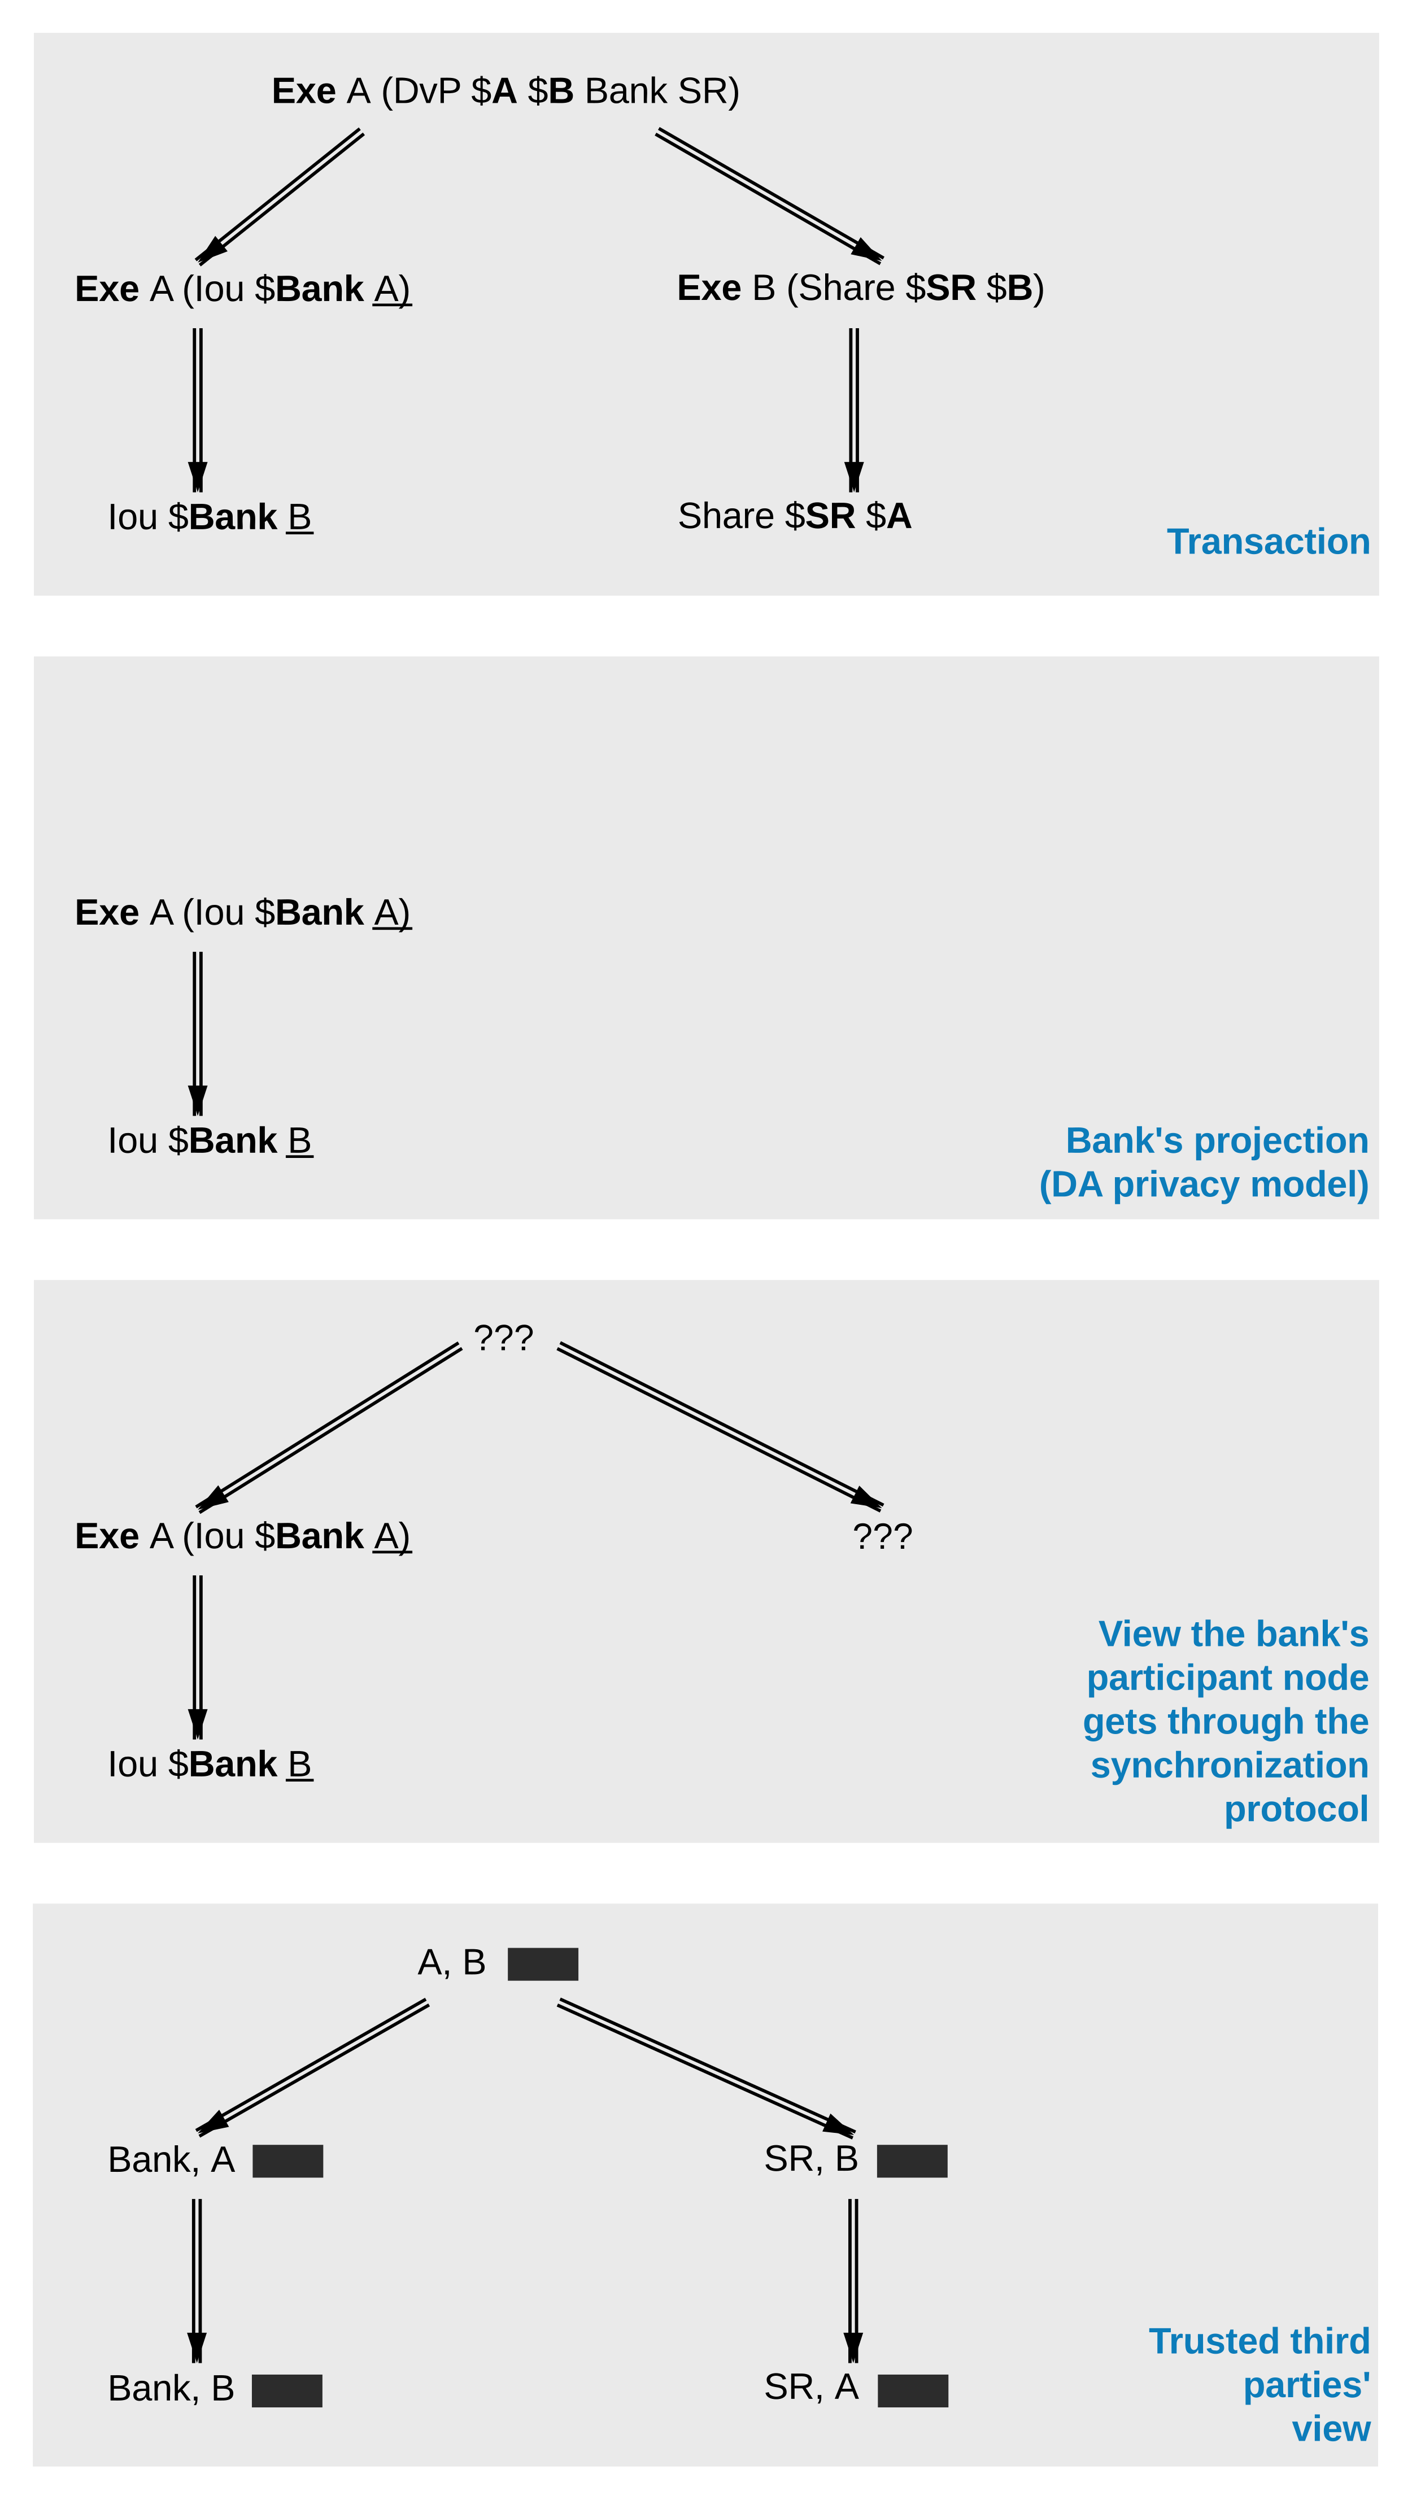 <svg xmlns="http://www.w3.org/2000/svg" xmlns:xlink="http://www.w3.org/1999/xlink" xmlns:lucid="lucid" width="860.5" height="1523.33"><g transform="translate(-379.5 -140)" lucid:page-tab-id="0_0"><path d="M400.14 920H1220v343H400.14zM400.14 540H1220v343H400.14zM400.14 160H1220v343H400.14z" stroke="#000" stroke-opacity="0" fill="#e5e5e5" fill-opacity=".81"/><path d="M781 218.27l137 79M779 221.73l137 79" stroke="#000" stroke-width="2" fill="none"/><path d="M914.2 297.38l-14.68-3.12 4.63-8.03z" stroke="#000" stroke-width="2"/><path d="M601.25 221.56l-100 80M598.75 218.44l-100 80" stroke="#000" stroke-width="2" fill="none"/><path d="M502.53 297.98l8.24-12.53 5.8 7.24z" stroke="#000" stroke-width="2"/><path d="M502 340v100M498 340v100" stroke="#000" stroke-width="2" fill="none"/><path d="M500 436.76l-4.64-14.26h9.28z" stroke="#000" stroke-width="2"/><path d="M540 180h340v63.33H540z" stroke="#000" stroke-opacity="0" stroke-width="2" fill="#fff" fill-opacity="0"/><use xlink:href="#a" transform="matrix(1,0,0,1,545,185) translate(0 17.778)"/><use xlink:href="#b" transform="matrix(1,0,0,1,545,185) translate(45.679 17.778)"/><use xlink:href="#c" transform="matrix(1,0,0,1,545,185) translate(66.667 17.778)"/><use xlink:href="#d" transform="matrix(1,0,0,1,545,185) translate(121.667 17.778)"/><use xlink:href="#e" transform="matrix(1,0,0,1,545,185) translate(156.173 17.778)"/><use xlink:href="#f" transform="matrix(1,0,0,1,545,185) translate(190.679 17.778)"/><use xlink:href="#g" transform="matrix(1,0,0,1,545,185) translate(247.469 17.778)"/><path d="M420 300.67h280V364H420z" stroke="#000" stroke-opacity="0" stroke-width="2" fill="#fff" fill-opacity="0"/><use xlink:href="#h" transform="matrix(1,0,0,1,425,305.667) translate(0 17.778)"/><use xlink:href="#i" transform="matrix(1,0,0,1,425,305.667) translate(45.679 17.778)"/><use xlink:href="#j" transform="matrix(1,0,0,1,425,305.667) translate(65.432 17.778)"/><use xlink:href="#k" transform="matrix(1,0,0,1,425,305.667) translate(109.815 17.778)"/><use xlink:href="#l" transform="matrix(1,0,0,1,425,305.667) translate(182.531 17.778)"/><path d="M440 439.67h140V503H440z" stroke="#000" stroke-opacity="0" stroke-width="2" fill="#fff" fill-opacity="0"/><use xlink:href="#m" transform="matrix(1,0,0,1,445,444.667) translate(0 17.778)"/><use xlink:href="#k" transform="matrix(1,0,0,1,445,444.667) translate(37.037 17.778)"/><use xlink:href="#n" transform="matrix(1,0,0,1,445,444.667) translate(109.753 17.778)"/><path d="M787 300h293v64H787z" stroke="#000" stroke-opacity="0" stroke-width="2" fill="#fff" fill-opacity="0"/><use xlink:href="#o" transform="matrix(1,0,0,1,792,305) translate(0 17.778)"/><use xlink:href="#p" transform="matrix(1,0,0,1,792,305) translate(45.679 17.778)"/><use xlink:href="#q" transform="matrix(1,0,0,1,792,305) translate(66.667 17.778)"/><use xlink:href="#r" transform="matrix(1,0,0,1,792,305) translate(139.383 17.778)"/><use xlink:href="#s" transform="matrix(1,0,0,1,792,305) translate(188.704 17.778)"/><path d="M787.5 439h293v64h-293z" stroke="#000" stroke-opacity="0" stroke-width="2" fill="#fff" fill-opacity="0"/><use xlink:href="#t" transform="matrix(1,0,0,1,792.5,444) translate(0 17.778)"/><use xlink:href="#u" transform="matrix(1,0,0,1,792.5,444) translate(65.37 17.778)"/><use xlink:href="#v" transform="matrix(1,0,0,1,792.5,444) translate(114.691 17.778)"/><path d="M902 340v100M898 340v100" stroke="#000" stroke-width="2" fill="none"/><path d="M900 436.76l-4.64-14.26h9.28z" stroke="#000" stroke-width="2"/><path d="M502 720v100M498 720v100" stroke="#000" stroke-width="2" fill="none"/><path d="M500 816.76l-4.64-14.26h9.28z" stroke="#000" stroke-width="2"/><path d="M420 680.67h280V744H420z" stroke="#000" stroke-opacity="0" stroke-width="2" fill="#fff" fill-opacity="0"/><use xlink:href="#w" transform="matrix(1,0,0,1,425,685.667) translate(0 17.778)"/><use xlink:href="#x" transform="matrix(1,0,0,1,425,685.667) translate(45.679 17.778)"/><use xlink:href="#y" transform="matrix(1,0,0,1,425,685.667) translate(65.432 17.778)"/><use xlink:href="#z" transform="matrix(1,0,0,1,425,685.667) translate(109.815 17.778)"/><use xlink:href="#A" transform="matrix(1,0,0,1,425,685.667) translate(182.531 17.778)"/><path d="M440 819.67h140V883H440z" stroke="#000" stroke-opacity="0" stroke-width="2" fill="#fff" fill-opacity="0"/><use xlink:href="#B" transform="matrix(1,0,0,1,445,824.667) translate(0 17.778)"/><use xlink:href="#z" transform="matrix(1,0,0,1,445,824.667) translate(37.037 17.778)"/><use xlink:href="#C" transform="matrix(1,0,0,1,445,824.667) translate(109.753 17.778)"/><path d="M720.9 958.2l197 99M719.1 961.8l197 98.98" stroke="#000" stroke-width="2" fill="none"/><path d="M914.1 1057.54l-14.82-2.27 4.16-8.28z" stroke="#000" stroke-width="2"/><path d="M661.06 961.7l-160 100M658.94 958.3l-160 100" stroke="#000" stroke-width="2" fill="none"/><path d="M502.74 1058.28l9.64-11.5 4.92 7.87z" stroke="#000" stroke-width="2"/><path d="M502 1100v100M498 1100v100" stroke="#000" stroke-width="2" fill="none"/><path d="M500 1196.76l-4.64-14.26h9.28z" stroke="#000" stroke-width="2"/><path d="M663 940h80v63.33h-80z" stroke="#000" stroke-opacity="0" stroke-width="2" fill="#fff" fill-opacity="0"/><use xlink:href="#D" transform="matrix(1,0,0,1,668,945) translate(0 17.778)"/><path d="M420 1060.67h280V1124H420z" stroke="#000" stroke-opacity="0" stroke-width="2" fill="#fff" fill-opacity="0"/><use xlink:href="#w" transform="matrix(1,0,0,1,425,1065.667) translate(0 17.778)"/><use xlink:href="#x" transform="matrix(1,0,0,1,425,1065.667) translate(45.679 17.778)"/><use xlink:href="#y" transform="matrix(1,0,0,1,425,1065.667) translate(65.432 17.778)"/><use xlink:href="#z" transform="matrix(1,0,0,1,425,1065.667) translate(109.815 17.778)"/><use xlink:href="#A" transform="matrix(1,0,0,1,425,1065.667) translate(182.531 17.778)"/><path d="M440 1199.67h140V1263H440z" stroke="#000" stroke-opacity="0" stroke-width="2" fill="#fff" fill-opacity="0"/><use xlink:href="#B" transform="matrix(1,0,0,1,445,1204.667) translate(0 17.778)"/><use xlink:href="#z" transform="matrix(1,0,0,1,445,1204.667) translate(37.037 17.778)"/><use xlink:href="#C" transform="matrix(1,0,0,1,445,1204.667) translate(109.753 17.778)"/><path d="M894 1061h80v63.33h-80z" stroke="#000" stroke-opacity="0" stroke-width="2" fill="#fff" fill-opacity="0"/><use xlink:href="#D" transform="matrix(1,0,0,1,899,1066) translate(0 17.778)"/><path d="M399.5 1300h819.86v343H399.5z" stroke="#000" stroke-opacity="0" fill="#e5e5e5" fill-opacity=".81"/><path d="M720.82 1358.18l180 81M719.18 1361.82l180 81" stroke="#000" stroke-width="2" fill="none"/><path d="M897.05 1439.67l-14.9-1.63 3.8-8.45z" stroke="#000" stroke-width="2"/><path d="M641 1361.74l-140 80M639 1358.26l-140 80" stroke="#000" stroke-width="2" fill="none"/><path d="M502.8 1438.4l10.1-11.1 4.6 8.04z" stroke="#000" stroke-width="2"/><path d="M501.5 1480v100M497.5 1480v100" stroke="#000" stroke-width="2" fill="none"/><path d="M499.5 1576.76l-4.64-14.26h9.28z" stroke="#000" stroke-width="2"/><path d="M629 1320.33h60v63.34h-60z" stroke="#000" stroke-opacity="0" stroke-width="2" fill="#fff" fill-opacity="0"/><g><use xlink:href="#E" transform="matrix(1,0,0,1,634,1325.333) translate(0 17.778)"/><use xlink:href="#F" transform="matrix(1,0,0,1,634,1325.333) translate(27.16 17.778)"/></g><path d="M440 1440.67h100.5V1504H440z" stroke="#000" stroke-opacity="0" stroke-width="2" fill="#fff" fill-opacity="0"/><g><use xlink:href="#G" transform="matrix(1,0,0,1,445,1445.667) translate(0 17.778)"/><use xlink:href="#H" transform="matrix(1,0,0,1,445,1445.667) translate(62.963 17.778)"/></g><path d="M840 1440h93.5v64H840z" stroke="#000" stroke-opacity="0" stroke-width="2" fill="#fff" fill-opacity="0"/><g><use xlink:href="#I" transform="matrix(1,0,0,1,845,1445) translate(0 17.778)"/><use xlink:href="#J" transform="matrix(1,0,0,1,845,1445) translate(43.148 17.778)"/></g><path d="M840 1579h80v64h-80z" stroke="#000" stroke-opacity="0" stroke-width="2" fill="#fff" fill-opacity="0"/><g><use xlink:href="#I" transform="matrix(1,0,0,1,845,1584) translate(0 17.778)"/><use xlink:href="#H" transform="matrix(1,0,0,1,845,1584) translate(43.148 17.778)"/></g><path d="M901.5 1480v100M897.5 1480v100" stroke="#000" stroke-width="2" fill="none"/><path d="M899.5 1576.76l-4.64-14.26h9.28z" stroke="#000" stroke-width="2"/><path d="M440 1580h100.5v63.33H440z" stroke="#000" stroke-opacity="0" stroke-width="2" fill="#fff" fill-opacity="0"/><g><use xlink:href="#G" transform="matrix(1,0,0,1,445,1585) translate(0 17.778)"/><use xlink:href="#J" transform="matrix(1,0,0,1,445,1585) translate(62.963 17.778)"/></g><path d="M1060 443h160v60h-160z" stroke="#000" stroke-opacity="0" fill="#fff" fill-opacity="0"/><g><use xlink:href="#K" transform="matrix(1,0,0,1,1065,448) translate(25.617 29.444)"/></g><path d="M999 819.33h220v63.34H999z" stroke="#000" stroke-opacity="0" fill="#fff" fill-opacity="0"/><g><use xlink:href="#L" transform="matrix(1,0,0,1,1004,824.333) translate(24.938 18.111)"/><use xlink:href="#M" transform="matrix(1,0,0,1,1004,824.333) translate(102.901 18.111)"/><use xlink:href="#N" transform="matrix(1,0,0,1,1004,824.333) translate(8.765 44.778)"/><use xlink:href="#O" transform="matrix(1,0,0,1,1004,824.333) translate(53.457 44.778)"/><use xlink:href="#P" transform="matrix(1,0,0,1,1004,824.333) translate(137.346 44.778)"/></g><path d="M999 1120h220v143.33H999z" stroke="#000" stroke-opacity="0" fill="#fff" fill-opacity="0"/><g><use xlink:href="#Q" transform="matrix(1,0,0,1,1004,1125) translate(44.938 18.111)"/><use xlink:href="#R" transform="matrix(1,0,0,1,1004,1125) translate(101.296 18.111)"/><use xlink:href="#S" transform="matrix(1,0,0,1,1004,1125) translate(140.679 18.111)"/><use xlink:href="#T" transform="matrix(1,0,0,1,1004,1125) translate(37.654 44.778)"/><use xlink:href="#U" transform="matrix(1,0,0,1,1004,1125) translate(157.099 44.778)"/><use xlink:href="#V" transform="matrix(1,0,0,1,1004,1125) translate(35.309 71.444)"/><use xlink:href="#W" transform="matrix(1,0,0,1,1004,1125) translate(87.037 71.444)"/><use xlink:href="#X" transform="matrix(1,0,0,1,1004,1125) translate(176.79 71.444)"/><use xlink:href="#Y" transform="matrix(1,0,0,1,1004,1125) translate(40.062 98.111)"/><use xlink:href="#Z" transform="matrix(1,0,0,1,1004,1125) translate(121.42 124.778)"/></g><path d="M1000 1549.33h220V1643h-220z" stroke="#000" stroke-opacity="0" fill="#fff" fill-opacity="0"/><g><use xlink:href="#aa" transform="matrix(1,0,0,1,1005,1554.333) translate(74.63 19.778)"/><use xlink:href="#ab" transform="matrix(1,0,0,1,1005,1554.333) translate(160.802 19.778)"/><use xlink:href="#ac" transform="matrix(1,0,0,1,1005,1554.333) translate(132.037 46.444)"/><use xlink:href="#ad" transform="matrix(1,0,0,1,1005,1554.333) translate(161.852 73.111)"/></g><path d="M689 1327h43v20h-43zM914 1447h43v20h-43zM914.5 1587h43v20h-43zM533 1587h43v20h-43zM533.5 1447h43v20h-43z" stroke="#000" stroke-opacity="0" fill-opacity=".81"/><defs><path d="M24 0v-248h195v40H76v63h132v40H76v65h150V0H24" id="ae"/><path d="M144 0l-44-69L55 0H2l70-98-66-92h53l41 62 40-62h54l-67 91 71 99h-54" id="af"/><path d="M185-48c-13 30-37 53-82 52C43 2 14-33 14-96s30-98 90-98c62 0 83 45 84 108H66c0 31 8 55 39 56 18 0 30-7 34-22zm-45-69c5-46-57-63-70-21-2 6-4 13-4 21h74" id="ag"/><g id="a"><use transform="matrix(0.062,0,0,0.062,0,0)" xlink:href="#ae"/><use transform="matrix(0.062,0,0,0.062,14.815,0)" xlink:href="#af"/><use transform="matrix(0.062,0,0,0.062,27.16,0)" xlink:href="#ag"/></g><path d="M205 0l-28-72H64L36 0H1l101-248h38L239 0h-34zm-38-99l-47-123c-12 45-31 82-46 123h93" id="ah"/><use transform="matrix(0.062,0,0,0.062,0,0)" xlink:href="#ah" id="b"/><path d="M87 75C49 33 22-17 22-94c0-76 28-126 65-167h31c-38 41-64 92-64 168S80 34 118 75H87" id="ai"/><path d="M30-248c118-7 216 8 213 122C240-48 200 0 122 0H30v-248zM63-27c89 8 146-16 146-99s-60-101-146-95v194" id="aj"/><path d="M108 0H70L1-190h34L89-25l56-165h34" id="ak"/><path d="M30-248c87 1 191-15 191 75 0 78-77 80-158 76V0H30v-248zm33 125c57 0 124 11 124-50 0-59-68-47-124-48v98" id="al"/><g id="c"><use transform="matrix(0.062,0,0,0.062,0,0)" xlink:href="#ai"/><use transform="matrix(0.062,0,0,0.062,7.346,0)" xlink:href="#aj"/><use transform="matrix(0.062,0,0,0.062,23.333,0)" xlink:href="#ak"/><use transform="matrix(0.062,0,0,0.062,34.444,0)" xlink:href="#al"/></g><path d="M194-70c0 46-34 64-81 66v29H91V-4C42-5 12-27 4-67l30-6c5 28 25 41 57 43v-87c-38-9-76-20-76-67 1-42 33-58 76-59v-23h22v23c45 0 67 20 76 56l-31 6c-5-23-18-35-45-37v78c41 10 81 20 81 70zm-81 41c51 7 71-66 19-77-6-2-12-4-19-6v83zM91-219c-47-6-63 57-18 69 6 2 12 3 18 5v-74" id="am"/><path d="M199 0l-22-63H83L61 0H9l90-248h61L250 0h-51zm-33-102l-36-108c-10 38-24 72-36 108h72" id="an"/><g id="d"><use transform="matrix(0.062,0,0,0.062,0,0)" xlink:href="#am"/><use transform="matrix(0.062,0,0,0.062,12.346,0)" xlink:href="#an"/></g><path d="M182-130c37 4 62 22 62 59C244 23 116-4 24 0v-248c84 5 203-23 205 63 0 31-19 50-47 55zM76-148c40-3 101 13 101-30 0-44-60-28-101-31v61zm0 110c48-3 116 14 116-37 0-48-69-32-116-35v72" id="ao"/><g id="e"><use transform="matrix(0.062,0,0,0.062,0,0)" xlink:href="#am"/><use transform="matrix(0.062,0,0,0.062,12.346,0)" xlink:href="#ao"/></g><path d="M160-131c35 5 61 23 61 61C221 17 115-2 30 0v-248c76 3 177-17 177 60 0 33-19 50-47 57zm-97-11c50-1 110 9 110-42 0-47-63-36-110-37v79zm0 115c55-2 124 14 124-45 0-56-70-42-124-44v89" id="ap"/><path d="M141-36C126-15 110 5 73 4 37 3 15-17 15-53c-1-64 63-63 125-63 3-35-9-54-41-54-24 1-41 7-42 31l-33-3c5-37 33-52 76-52 45 0 72 20 72 64v82c-1 20 7 32 28 27v20c-31 9-61-2-59-35zM48-53c0 20 12 33 32 33 41-3 63-29 60-74-43 2-92-5-92 41" id="aq"/><path d="M117-194c89-4 53 116 60 194h-32v-121c0-31-8-49-39-48C34-167 62-67 57 0H25l-1-190h30c1 10-1 24 2 32 11-22 29-35 61-36" id="ar"/><path d="M143 0L79-87 56-68V0H24v-261h32v163l83-92h37l-77 82L181 0h-38" id="as"/><g id="f"><use transform="matrix(0.062,0,0,0.062,0,0)" xlink:href="#ap"/><use transform="matrix(0.062,0,0,0.062,14.815,0)" xlink:href="#aq"/><use transform="matrix(0.062,0,0,0.062,27.16,0)" xlink:href="#ar"/><use transform="matrix(0.062,0,0,0.062,39.506,0)" xlink:href="#as"/></g><path d="M185-189c-5-48-123-54-124 2 14 75 158 14 163 119 3 78-121 87-175 55-17-10-28-26-33-46l33-7c5 56 141 63 141-1 0-78-155-14-162-118-5-82 145-84 179-34 5 7 8 16 11 25" id="at"/><path d="M233-177c-1 41-23 64-60 70L243 0h-38l-65-103H63V0H30v-248c88 3 205-21 203 71zM63-129c60-2 137 13 137-47 0-61-80-42-137-45v92" id="au"/><path d="M33-261c38 41 65 92 65 168S71 34 33 75H2C39 34 66-17 66-93S39-220 2-261h31" id="av"/><g id="g"><use transform="matrix(0.062,0,0,0.062,0,0)" xlink:href="#at"/><use transform="matrix(0.062,0,0,0.062,14.815,0)" xlink:href="#au"/><use transform="matrix(0.062,0,0,0.062,30.802,0)" xlink:href="#av"/></g><g id="h"><use transform="matrix(0.062,0,0,0.062,0,0)" xlink:href="#ae"/><use transform="matrix(0.062,0,0,0.062,14.815,0)" xlink:href="#af"/><use transform="matrix(0.062,0,0,0.062,27.16,0)" xlink:href="#ag"/></g><use transform="matrix(0.062,0,0,0.062,0,0)" xlink:href="#ah" id="i"/><path d="M33 0v-248h34V0H33" id="aw"/><path d="M100-194c62-1 85 37 85 99 1 63-27 99-86 99S16-35 15-95c0-66 28-99 85-99zM99-20c44 1 53-31 53-75 0-43-8-75-51-75s-53 32-53 75 10 74 51 75" id="ax"/><path d="M84 4C-5 8 30-112 23-190h32v120c0 31 7 50 39 49 72-2 45-101 50-169h31l1 190h-30c-1-10 1-25-2-33-11 22-28 36-60 37" id="ay"/><g id="j"><use transform="matrix(0.062,0,0,0.062,0,0)" xlink:href="#ai"/><use transform="matrix(0.062,0,0,0.062,7.346,0)" xlink:href="#aw"/><use transform="matrix(0.062,0,0,0.062,13.519,0)" xlink:href="#ax"/><use transform="matrix(0.062,0,0,0.062,25.864,0)" xlink:href="#ay"/></g><path d="M133-34C117-15 103 5 69 4 32 3 11-16 11-54c-1-60 55-63 116-61 1-26-3-47-28-47-18 1-26 9-28 27l-52-2c7-38 36-58 82-57s74 22 75 68l1 82c-1 14 12 18 25 15v27c-30 8-71 5-69-32zm-48 3c29 0 43-24 42-57-32 0-66-3-65 30 0 17 8 27 23 27" id="az"/><path d="M135-194c87-1 58 113 63 194h-50c-7-57 23-157-34-157-59 0-34 97-39 157H25l-1-190h47c2 12-1 28 3 38 12-26 28-41 61-42" id="aA"/><path d="M147 0L96-86 75-71V0H25v-261h50v150l67-79h53l-66 74L201 0h-54" id="aB"/><g id="k"><use transform="matrix(0.062,0,0,0.062,0,0)" xlink:href="#am"/><use transform="matrix(0.062,0,0,0.062,12.346,0)" xlink:href="#ao"/><use transform="matrix(0.062,0,0,0.062,28.333,0)" xlink:href="#az"/><use transform="matrix(0.062,0,0,0.062,40.679,0)" xlink:href="#aA"/><use transform="matrix(0.062,0,0,0.062,54.198,0)" xlink:href="#aB"/></g><g id="l"><use transform="matrix(0.062,0,0,0.062,0,0)" xlink:href="#ah"/><use transform="matrix(0.062,0,0,0.062,14.815,0)" xlink:href="#av"/><path d="M-1.1 1.54h24.37v1.63H-1.1z"/></g><g id="m"><use transform="matrix(0.062,0,0,0.062,0,0)" xlink:href="#aw"/><use transform="matrix(0.062,0,0,0.062,6.173,0)" xlink:href="#ax"/><use transform="matrix(0.062,0,0,0.062,18.519,0)" xlink:href="#ay"/></g><g id="n"><use transform="matrix(0.062,0,0,0.062,0,0)" xlink:href="#ap"/><path d="M-1.1 1.54h17.03v1.63H-1.1z"/></g><g id="o"><use transform="matrix(0.062,0,0,0.062,0,0)" xlink:href="#ae"/><use transform="matrix(0.062,0,0,0.062,14.815,0)" xlink:href="#af"/><use transform="matrix(0.062,0,0,0.062,27.16,0)" xlink:href="#ag"/></g><use transform="matrix(0.062,0,0,0.062,0,0)" xlink:href="#ap" id="p"/><path d="M106-169C34-169 62-67 57 0H25v-261h32l-1 103c12-21 28-36 61-36 89 0 53 116 60 194h-32v-121c2-32-8-49-39-48" id="aC"/><path d="M114-163C36-179 61-72 57 0H25l-1-190h30c1 12-1 29 2 39 6-27 23-49 58-41v29" id="aD"/><path d="M100-194c63 0 86 42 84 106H49c0 40 14 67 53 68 26 1 43-12 49-29l28 8c-11 28-37 45-77 45C44 4 14-33 15-96c1-61 26-98 85-98zm52 81c6-60-76-77-97-28-3 7-6 17-6 28h103" id="aE"/><g id="q"><use transform="matrix(0.062,0,0,0.062,0,0)" xlink:href="#ai"/><use transform="matrix(0.062,0,0,0.062,7.346,0)" xlink:href="#at"/><use transform="matrix(0.062,0,0,0.062,22.16,0)" xlink:href="#aC"/><use transform="matrix(0.062,0,0,0.062,34.506,0)" xlink:href="#aq"/><use transform="matrix(0.062,0,0,0.062,46.852,0)" xlink:href="#aD"/><use transform="matrix(0.062,0,0,0.062,54.198,0)" xlink:href="#aE"/></g><path d="M169-182c-1-43-94-46-97-3 18 66 151 10 154 114 3 95-165 93-204 36-6-8-10-19-12-30l50-8c3 46 112 56 116 5-17-69-150-10-154-114-4-87 153-88 188-35 5 8 8 18 10 28" id="aF"/><path d="M240-174c0 40-23 61-54 70L253 0h-59l-57-94H76V0H24v-248c93 4 217-23 216 74zM76-134c48-2 112 12 112-38 0-48-66-32-112-35v73" id="aG"/><g id="r"><use transform="matrix(0.062,0,0,0.062,0,0)" xlink:href="#am"/><use transform="matrix(0.062,0,0,0.062,12.346,0)" xlink:href="#aF"/><use transform="matrix(0.062,0,0,0.062,27.16,0)" xlink:href="#aG"/></g><g id="s"><use transform="matrix(0.062,0,0,0.062,0,0)" xlink:href="#am"/><use transform="matrix(0.062,0,0,0.062,12.346,0)" xlink:href="#ao"/><use transform="matrix(0.062,0,0,0.062,28.333,0)" xlink:href="#av"/></g><g id="t"><use transform="matrix(0.062,0,0,0.062,0,0)" xlink:href="#at"/><use transform="matrix(0.062,0,0,0.062,14.815,0)" xlink:href="#aC"/><use transform="matrix(0.062,0,0,0.062,27.16,0)" xlink:href="#aq"/><use transform="matrix(0.062,0,0,0.062,39.506,0)" xlink:href="#aD"/><use transform="matrix(0.062,0,0,0.062,46.852,0)" xlink:href="#aE"/></g><g id="u"><use transform="matrix(0.062,0,0,0.062,0,0)" xlink:href="#am"/><use transform="matrix(0.062,0,0,0.062,12.346,0)" xlink:href="#aF"/><use transform="matrix(0.062,0,0,0.062,27.16,0)" xlink:href="#aG"/></g><g id="v"><use transform="matrix(0.062,0,0,0.062,0,0)" xlink:href="#am"/><use transform="matrix(0.062,0,0,0.062,12.346,0)" xlink:href="#an"/></g><g id="w"><use transform="matrix(0.062,0,0,0.062,0,0)" xlink:href="#ae"/><use transform="matrix(0.062,0,0,0.062,14.815,0)" xlink:href="#af"/><use transform="matrix(0.062,0,0,0.062,27.16,0)" xlink:href="#ag"/></g><use transform="matrix(0.062,0,0,0.062,0,0)" xlink:href="#ah" id="x"/><g id="y"><use transform="matrix(0.062,0,0,0.062,0,0)" xlink:href="#ai"/><use transform="matrix(0.062,0,0,0.062,7.346,0)" xlink:href="#aw"/><use transform="matrix(0.062,0,0,0.062,13.519,0)" xlink:href="#ax"/><use transform="matrix(0.062,0,0,0.062,25.864,0)" xlink:href="#ay"/></g><g id="z"><use transform="matrix(0.062,0,0,0.062,0,0)" xlink:href="#am"/><use transform="matrix(0.062,0,0,0.062,12.346,0)" xlink:href="#ao"/><use transform="matrix(0.062,0,0,0.062,28.333,0)" xlink:href="#az"/><use transform="matrix(0.062,0,0,0.062,40.679,0)" xlink:href="#aA"/><use transform="matrix(0.062,0,0,0.062,54.198,0)" xlink:href="#aB"/></g><g id="A"><use transform="matrix(0.062,0,0,0.062,0,0)" xlink:href="#ah"/><use transform="matrix(0.062,0,0,0.062,14.815,0)" xlink:href="#av"/><path d="M-1.1 1.54h24.37v1.63H-1.1z"/></g><g id="B"><use transform="matrix(0.062,0,0,0.062,0,0)" xlink:href="#aw"/><use transform="matrix(0.062,0,0,0.062,6.173,0)" xlink:href="#ax"/><use transform="matrix(0.062,0,0,0.062,18.519,0)" xlink:href="#ay"/></g><g id="C"><use transform="matrix(0.062,0,0,0.062,0,0)" xlink:href="#ap"/><path d="M-1.1 1.54h17.03v1.63H-1.1z"/></g><path d="M103-251c84 0 111 97 45 133-19 10-37 24-39 52H78c0-63 77-55 77-114 0-30-21-42-52-43-32 0-53 17-56 46l-32-2c7-45 34-72 88-72zM77 0v-35h34V0H77" id="aH"/><g id="D"><use transform="matrix(0.062,0,0,0.062,0,0)" xlink:href="#aH"/><use transform="matrix(0.062,0,0,0.062,12.346,0)" xlink:href="#aH"/><use transform="matrix(0.062,0,0,0.062,24.691,0)" xlink:href="#aH"/></g><path d="M68-38c1 34 0 65-14 84H32c9-13 17-26 17-46H33v-38h35" id="aI"/><g id="E"><use transform="matrix(0.062,0,0,0.062,0,0)" xlink:href="#ah"/><use transform="matrix(0.062,0,0,0.062,14.815,0)" xlink:href="#aI"/></g><use transform="matrix(0.062,0,0,0.062,0,0)" xlink:href="#ap" id="F"/><g id="G"><use transform="matrix(0.062,0,0,0.062,0,0)" xlink:href="#ap"/><use transform="matrix(0.062,0,0,0.062,14.815,0)" xlink:href="#aq"/><use transform="matrix(0.062,0,0,0.062,27.16,0)" xlink:href="#ar"/><use transform="matrix(0.062,0,0,0.062,39.506,0)" xlink:href="#as"/><use transform="matrix(0.062,0,0,0.062,50.617,0)" xlink:href="#aI"/></g><use transform="matrix(0.062,0,0,0.062,0,0)" xlink:href="#ah" id="H"/><g id="I"><use transform="matrix(0.062,0,0,0.062,0,0)" xlink:href="#at"/><use transform="matrix(0.062,0,0,0.062,14.815,0)" xlink:href="#au"/><use transform="matrix(0.062,0,0,0.062,30.802,0)" xlink:href="#aI"/></g><use transform="matrix(0.062,0,0,0.062,0,0)" xlink:href="#ap" id="J"/><path fill="#0c7cba" d="M136-208V0H84v-208H4v-40h212v40h-80" id="aJ"/><path fill="#0c7cba" d="M135-150c-39-12-60 13-60 57V0H25l-1-190h47c2 13-1 29 3 40 6-28 27-53 61-41v41" id="aK"/><path fill="#0c7cba" d="M133-34C117-15 103 5 69 4 32 3 11-16 11-54c-1-60 55-63 116-61 1-26-3-47-28-47-18 1-26 9-28 27l-52-2c7-38 36-58 82-57s74 22 75 68l1 82c-1 14 12 18 25 15v27c-30 8-71 5-69-32zm-48 3c29 0 43-24 42-57-32 0-66-3-65 30 0 17 8 27 23 27" id="aL"/><path fill="#0c7cba" d="M135-194c87-1 58 113 63 194h-50c-7-57 23-157-34-157-59 0-34 97-39 157H25l-1-190h47c2 12-1 28 3 38 12-26 28-41 61-42" id="aM"/><path fill="#0c7cba" d="M137-138c1-29-70-34-71-4 15 46 118 7 119 86 1 83-164 76-172 9l43-7c4 19 20 25 44 25 33 8 57-30 24-41C81-84 22-81 20-136c-2-80 154-74 161-7" id="aN"/><path fill="#0c7cba" d="M190-63c-7 42-38 67-86 67-59 0-84-38-90-98-12-110 154-137 174-36l-49 2c-2-19-15-32-35-32-30 0-35 28-38 64-6 74 65 87 74 30" id="aO"/><path fill="#0c7cba" d="M115-3C79 11 28 4 28-45v-112H4v-33h27l15-45h31v45h36v33H77v99c-1 23 16 31 38 25v30" id="aP"/><path fill="#0c7cba" d="M25-224v-37h50v37H25zM25 0v-190h50V0H25" id="aQ"/><path fill="#0c7cba" d="M110-194c64 0 96 36 96 99 0 64-35 99-97 99-61 0-95-36-95-99 0-62 34-99 96-99zm-1 164c35 0 45-28 45-65 0-40-10-65-43-65-34 0-45 26-45 65 0 36 10 65 43 65" id="aR"/><g id="K"><use transform="matrix(0.062,0,0,0.062,0,0)" xlink:href="#aJ"/><use transform="matrix(0.062,0,0,0.062,12.284,0)" xlink:href="#aK"/><use transform="matrix(0.062,0,0,0.062,20.926,0)" xlink:href="#aL"/><use transform="matrix(0.062,0,0,0.062,33.272,0)" xlink:href="#aM"/><use transform="matrix(0.062,0,0,0.062,46.79,0)" xlink:href="#aN"/><use transform="matrix(0.062,0,0,0.062,59.136,0)" xlink:href="#aL"/><use transform="matrix(0.062,0,0,0.062,71.481,0)" xlink:href="#aO"/><use transform="matrix(0.062,0,0,0.062,83.827,0)" xlink:href="#aP"/><use transform="matrix(0.062,0,0,0.062,91.173,0)" xlink:href="#aQ"/><use transform="matrix(0.062,0,0,0.062,97.346,0)" xlink:href="#aR"/><use transform="matrix(0.062,0,0,0.062,110.864,0)" xlink:href="#aM"/></g><path fill="#0c7cba" d="M182-130c37 4 62 22 62 59C244 23 116-4 24 0v-248c84 5 203-23 205 63 0 31-19 50-47 55zM76-148c40-3 101 13 101-30 0-44-60-28-101-31v61zm0 110c48-3 116 14 116-37 0-48-69-32-116-35v72" id="aS"/><path fill="#0c7cba" d="M147 0L96-86 75-71V0H25v-261h50v150l67-79h53l-66 74L201 0h-54" id="aT"/><path fill="#0c7cba" d="M62-158H24l-5-90h48" id="aU"/><g id="L"><use transform="matrix(0.062,0,0,0.062,0,0)" xlink:href="#aS"/><use transform="matrix(0.062,0,0,0.062,15.988,0)" xlink:href="#aL"/><use transform="matrix(0.062,0,0,0.062,28.333,0)" xlink:href="#aM"/><use transform="matrix(0.062,0,0,0.062,41.852,0)" xlink:href="#aT"/><use transform="matrix(0.062,0,0,0.062,54.198,0)" xlink:href="#aU"/><use transform="matrix(0.062,0,0,0.062,59.444,0)" xlink:href="#aN"/></g><path fill="#0c7cba" d="M135-194c53 0 70 44 70 98 0 56-19 98-73 100-31 1-45-17-59-34 3 33 2 69 2 105H25l-1-265h48c2 10 0 23 3 31 11-24 29-35 60-35zM114-30c33 0 39-31 40-66 0-38-9-64-40-64-56 0-55 130 0 130" id="aV"/><path fill="#0c7cba" d="M25-224v-37h50v37H25zM75 22c2 45-34 59-81 51V38c22 5 31-5 31-27v-201h50V22" id="aW"/><path fill="#0c7cba" d="M185-48c-13 30-37 53-82 52C43 2 14-33 14-96s30-98 90-98c62 0 83 45 84 108H66c0 31 8 55 39 56 18 0 30-7 34-22zm-45-69c5-46-57-63-70-21-2 6-4 13-4 21h74" id="aX"/><g id="M"><use transform="matrix(0.062,0,0,0.062,0,0)" xlink:href="#aV"/><use transform="matrix(0.062,0,0,0.062,13.519,0)" xlink:href="#aK"/><use transform="matrix(0.062,0,0,0.062,22.16,0)" xlink:href="#aR"/><use transform="matrix(0.062,0,0,0.062,35.679,0)" xlink:href="#aW"/><use transform="matrix(0.062,0,0,0.062,41.852,0)" xlink:href="#aX"/><use transform="matrix(0.062,0,0,0.062,54.198,0)" xlink:href="#aO"/><use transform="matrix(0.062,0,0,0.062,66.543,0)" xlink:href="#aP"/><use transform="matrix(0.062,0,0,0.062,73.889,0)" xlink:href="#aQ"/><use transform="matrix(0.062,0,0,0.062,80.062,0)" xlink:href="#aR"/><use transform="matrix(0.062,0,0,0.062,93.58,0)" xlink:href="#aM"/></g><path fill="#0c7cba" d="M67-93c0 74 22 123 53 168H70C40 30 18-18 18-93s22-123 52-168h50c-32 44-53 94-53 168" id="aY"/><path fill="#0c7cba" d="M24-248c120-7 223 5 221 122C244-46 201 0 124 0H24v-248zM76-40c74 7 117-18 117-86 0-67-45-88-117-82v168" id="aZ"/><path fill="#0c7cba" d="M199 0l-22-63H83L61 0H9l90-248h61L250 0h-51zm-33-102l-36-108c-10 38-24 72-36 108h72" id="ba"/><g id="N"><use transform="matrix(0.062,0,0,0.062,0,0)" xlink:href="#aY"/><use transform="matrix(0.062,0,0,0.062,7.346,0)" xlink:href="#aZ"/><use transform="matrix(0.062,0,0,0.062,23.333,0)" xlink:href="#ba"/></g><path fill="#0c7cba" d="M128 0H69L1-190h53L99-40l48-150h52" id="bb"/><path fill="#0c7cba" d="M123 10C108 53 80 86 19 72V37c35 8 53-11 59-39L3-190h52l48 148c12-52 28-100 44-148h51" id="bc"/><g id="O"><use transform="matrix(0.062,0,0,0.062,0,0)" xlink:href="#aV"/><use transform="matrix(0.062,0,0,0.062,13.519,0)" xlink:href="#aK"/><use transform="matrix(0.062,0,0,0.062,22.16,0)" xlink:href="#aQ"/><use transform="matrix(0.062,0,0,0.062,28.333,0)" xlink:href="#bb"/><use transform="matrix(0.062,0,0,0.062,40.679,0)" xlink:href="#aL"/><use transform="matrix(0.062,0,0,0.062,53.025,0)" xlink:href="#aO"/><use transform="matrix(0.062,0,0,0.062,65.37,0)" xlink:href="#bc"/></g><path fill="#0c7cba" d="M220-157c-53 9-28 100-34 157h-49v-107c1-27-5-49-29-50C55-147 81-57 75 0H25l-1-190h47c2 12-1 28 3 38 10-53 101-56 108 0 13-22 24-43 59-42 82 1 51 116 57 194h-49v-107c-1-25-5-48-29-50" id="bd"/><path fill="#0c7cba" d="M88-194c31-1 46 15 58 34l-1-101h50l1 261h-48c-2-10 0-23-3-31C134-8 116 4 84 4 32 4 16-41 15-95c0-56 19-97 73-99zm17 164c33 0 40-30 41-66 1-37-9-64-41-64s-38 30-39 65c0 43 13 65 39 65" id="be"/><path fill="#0c7cba" d="M25 0v-261h50V0H25" id="bf"/><path fill="#0c7cba" d="M102-93c0 74-22 123-52 168H0C30 29 54-18 53-93c0-74-22-123-53-168h50c30 45 52 94 52 168" id="bg"/><g id="P"><use transform="matrix(0.062,0,0,0.062,0,0)" xlink:href="#bd"/><use transform="matrix(0.062,0,0,0.062,19.753,0)" xlink:href="#aR"/><use transform="matrix(0.062,0,0,0.062,33.272,0)" xlink:href="#be"/><use transform="matrix(0.062,0,0,0.062,46.79,0)" xlink:href="#aX"/><use transform="matrix(0.062,0,0,0.062,59.136,0)" xlink:href="#bf"/><use transform="matrix(0.062,0,0,0.062,65.309,0)" xlink:href="#bg"/></g><path fill="#0c7cba" d="M147 0H94L2-248h55l64 206c17-72 42-137 63-206h54" id="bh"/><path fill="#0c7cba" d="M231 0h-52l-39-155L100 0H48L-1-190h46L77-45c9-52 24-97 36-145h53l37 145 32-145h46" id="bi"/><g id="Q"><use transform="matrix(0.062,0,0,0.062,0,0)" xlink:href="#bh"/><use transform="matrix(0.062,0,0,0.062,14.383,0)" xlink:href="#aQ"/><use transform="matrix(0.062,0,0,0.062,20.556,0)" xlink:href="#aX"/><use transform="matrix(0.062,0,0,0.062,32.901,0)" xlink:href="#bi"/></g><path fill="#0c7cba" d="M114-157C55-157 80-60 75 0H25v-261h50l-1 109c12-26 28-41 61-42 86-1 58 113 63 194h-50c-7-57 23-157-34-157" id="bj"/><g id="R"><use transform="matrix(0.062,0,0,0.062,0,0)" xlink:href="#aP"/><use transform="matrix(0.062,0,0,0.062,7.346,0)" xlink:href="#bj"/><use transform="matrix(0.062,0,0,0.062,20.864,0)" xlink:href="#aX"/></g><path fill="#0c7cba" d="M135-194c52 0 70 43 70 98 0 56-19 99-73 100-30 1-46-15-58-35L72 0H24l1-261h50v104c11-23 29-37 60-37zM114-30c31 0 40-27 40-66 0-37-7-63-39-63s-41 28-41 65c0 36 8 64 40 64" id="bk"/><g id="S"><use transform="matrix(0.062,0,0,0.062,0,0)" xlink:href="#bk"/><use transform="matrix(0.062,0,0,0.062,13.519,0)" xlink:href="#aL"/><use transform="matrix(0.062,0,0,0.062,25.864,0)" xlink:href="#aM"/><use transform="matrix(0.062,0,0,0.062,39.383,0)" xlink:href="#aT"/><use transform="matrix(0.062,0,0,0.062,51.728,0)" xlink:href="#aU"/><use transform="matrix(0.062,0,0,0.062,56.975,0)" xlink:href="#aN"/></g><g id="T"><use transform="matrix(0.062,0,0,0.062,0,0)" xlink:href="#aV"/><use transform="matrix(0.062,0,0,0.062,13.519,0)" xlink:href="#aL"/><use transform="matrix(0.062,0,0,0.062,25.864,0)" xlink:href="#aK"/><use transform="matrix(0.062,0,0,0.062,34.506,0)" xlink:href="#aP"/><use transform="matrix(0.062,0,0,0.062,41.852,0)" xlink:href="#aQ"/><use transform="matrix(0.062,0,0,0.062,48.025,0)" xlink:href="#aO"/><use transform="matrix(0.062,0,0,0.062,60.37,0)" xlink:href="#aQ"/><use transform="matrix(0.062,0,0,0.062,66.543,0)" xlink:href="#aV"/><use transform="matrix(0.062,0,0,0.062,80.062,0)" xlink:href="#aL"/><use transform="matrix(0.062,0,0,0.062,92.407,0)" xlink:href="#aM"/><use transform="matrix(0.062,0,0,0.062,105.926,0)" xlink:href="#aP"/></g><g id="U"><use transform="matrix(0.062,0,0,0.062,0,0)" xlink:href="#aM"/><use transform="matrix(0.062,0,0,0.062,13.519,0)" xlink:href="#aR"/><use transform="matrix(0.062,0,0,0.062,27.037,0)" xlink:href="#be"/><use transform="matrix(0.062,0,0,0.062,40.556,0)" xlink:href="#aX"/></g><path fill="#0c7cba" d="M195-6C206 82 75 100 31 46c-4-6-6-13-8-21l49-6c3 16 16 24 34 25 40 0 42-37 40-79-11 22-30 35-61 35-53 0-70-43-70-97 0-56 18-96 73-97 30 0 46 14 59 34l2-30h47zm-90-29c32 0 41-27 41-63 0-35-9-62-40-62-32 0-39 29-40 63 0 36 9 62 39 62" id="bl"/><g id="V"><use transform="matrix(0.062,0,0,0.062,0,0)" xlink:href="#bl"/><use transform="matrix(0.062,0,0,0.062,13.519,0)" xlink:href="#aX"/><use transform="matrix(0.062,0,0,0.062,25.864,0)" xlink:href="#aP"/><use transform="matrix(0.062,0,0,0.062,33.21,0)" xlink:href="#aN"/></g><path fill="#0c7cba" d="M85 4C-2 5 27-109 22-190h50c7 57-23 150 33 157 60-5 35-97 40-157h50l1 190h-47c-2-12 1-28-3-38-12 25-28 42-61 42" id="bm"/><g id="W"><use transform="matrix(0.062,0,0,0.062,0,0)" xlink:href="#aP"/><use transform="matrix(0.062,0,0,0.062,7.346,0)" xlink:href="#bj"/><use transform="matrix(0.062,0,0,0.062,20.864,0)" xlink:href="#aK"/><use transform="matrix(0.062,0,0,0.062,29.506,0)" xlink:href="#aR"/><use transform="matrix(0.062,0,0,0.062,43.025,0)" xlink:href="#bm"/><use transform="matrix(0.062,0,0,0.062,56.543,0)" xlink:href="#bl"/><use transform="matrix(0.062,0,0,0.062,70.062,0)" xlink:href="#bj"/></g><g id="X"><use transform="matrix(0.062,0,0,0.062,0,0)" xlink:href="#aP"/><use transform="matrix(0.062,0,0,0.062,7.346,0)" xlink:href="#bj"/><use transform="matrix(0.062,0,0,0.062,20.864,0)" xlink:href="#aX"/></g><path fill="#0c7cba" d="M12 0v-35l95-120H19v-35h142v35L67-36h103V0H12" id="bn"/><g id="Y"><use transform="matrix(0.062,0,0,0.062,0,0)" xlink:href="#aN"/><use transform="matrix(0.062,0,0,0.062,12.346,0)" xlink:href="#bc"/><use transform="matrix(0.062,0,0,0.062,24.691,0)" xlink:href="#aM"/><use transform="matrix(0.062,0,0,0.062,38.21,0)" xlink:href="#aO"/><use transform="matrix(0.062,0,0,0.062,50.556,0)" xlink:href="#bj"/><use transform="matrix(0.062,0,0,0.062,64.074,0)" xlink:href="#aK"/><use transform="matrix(0.062,0,0,0.062,72.716,0)" xlink:href="#aR"/><use transform="matrix(0.062,0,0,0.062,86.235,0)" xlink:href="#aM"/><use transform="matrix(0.062,0,0,0.062,99.753,0)" xlink:href="#aQ"/><use transform="matrix(0.062,0,0,0.062,105.926,0)" xlink:href="#bn"/><use transform="matrix(0.062,0,0,0.062,117.037,0)" xlink:href="#aL"/><use transform="matrix(0.062,0,0,0.062,129.383,0)" xlink:href="#aP"/><use transform="matrix(0.062,0,0,0.062,136.728,0)" xlink:href="#aQ"/><use transform="matrix(0.062,0,0,0.062,142.901,0)" xlink:href="#aR"/><use transform="matrix(0.062,0,0,0.062,156.42,0)" xlink:href="#aM"/></g><g id="Z"><use transform="matrix(0.062,0,0,0.062,0,0)" xlink:href="#aV"/><use transform="matrix(0.062,0,0,0.062,13.519,0)" xlink:href="#aK"/><use transform="matrix(0.062,0,0,0.062,22.16,0)" xlink:href="#aR"/><use transform="matrix(0.062,0,0,0.062,35.679,0)" xlink:href="#aP"/><use transform="matrix(0.062,0,0,0.062,43.025,0)" xlink:href="#aR"/><use transform="matrix(0.062,0,0,0.062,56.543,0)" xlink:href="#aO"/><use transform="matrix(0.062,0,0,0.062,68.889,0)" xlink:href="#aR"/><use transform="matrix(0.062,0,0,0.062,82.407,0)" xlink:href="#bf"/></g><g id="aa"><use transform="matrix(0.062,0,0,0.062,0,0)" xlink:href="#aJ"/><use transform="matrix(0.062,0,0,0.062,12.284,0)" xlink:href="#aK"/><use transform="matrix(0.062,0,0,0.062,20.926,0)" xlink:href="#bm"/><use transform="matrix(0.062,0,0,0.062,34.444,0)" xlink:href="#aN"/><use transform="matrix(0.062,0,0,0.062,46.79,0)" xlink:href="#aP"/><use transform="matrix(0.062,0,0,0.062,54.136,0)" xlink:href="#aX"/><use transform="matrix(0.062,0,0,0.062,66.481,0)" xlink:href="#be"/></g><g id="ab"><use transform="matrix(0.062,0,0,0.062,0,0)" xlink:href="#aP"/><use transform="matrix(0.062,0,0,0.062,7.346,0)" xlink:href="#bj"/><use transform="matrix(0.062,0,0,0.062,20.864,0)" xlink:href="#aQ"/><use transform="matrix(0.062,0,0,0.062,27.037,0)" xlink:href="#aK"/><use transform="matrix(0.062,0,0,0.062,35.679,0)" xlink:href="#be"/></g><g id="ac"><use transform="matrix(0.062,0,0,0.062,0,0)" xlink:href="#aV"/><use transform="matrix(0.062,0,0,0.062,13.519,0)" xlink:href="#aL"/><use transform="matrix(0.062,0,0,0.062,25.864,0)" xlink:href="#aK"/><use transform="matrix(0.062,0,0,0.062,34.506,0)" xlink:href="#aP"/><use transform="matrix(0.062,0,0,0.062,41.852,0)" xlink:href="#aQ"/><use transform="matrix(0.062,0,0,0.062,48.025,0)" xlink:href="#aX"/><use transform="matrix(0.062,0,0,0.062,60.37,0)" xlink:href="#aN"/><use transform="matrix(0.062,0,0,0.062,72.716,0)" xlink:href="#aU"/></g><g id="ad"><use transform="matrix(0.062,0,0,0.062,0,0)" xlink:href="#bb"/><use transform="matrix(0.062,0,0,0.062,12.346,0)" xlink:href="#aQ"/><use transform="matrix(0.062,0,0,0.062,18.519,0)" xlink:href="#aX"/><use transform="matrix(0.062,0,0,0.062,30.864,0)" xlink:href="#bi"/></g></defs></g></svg>